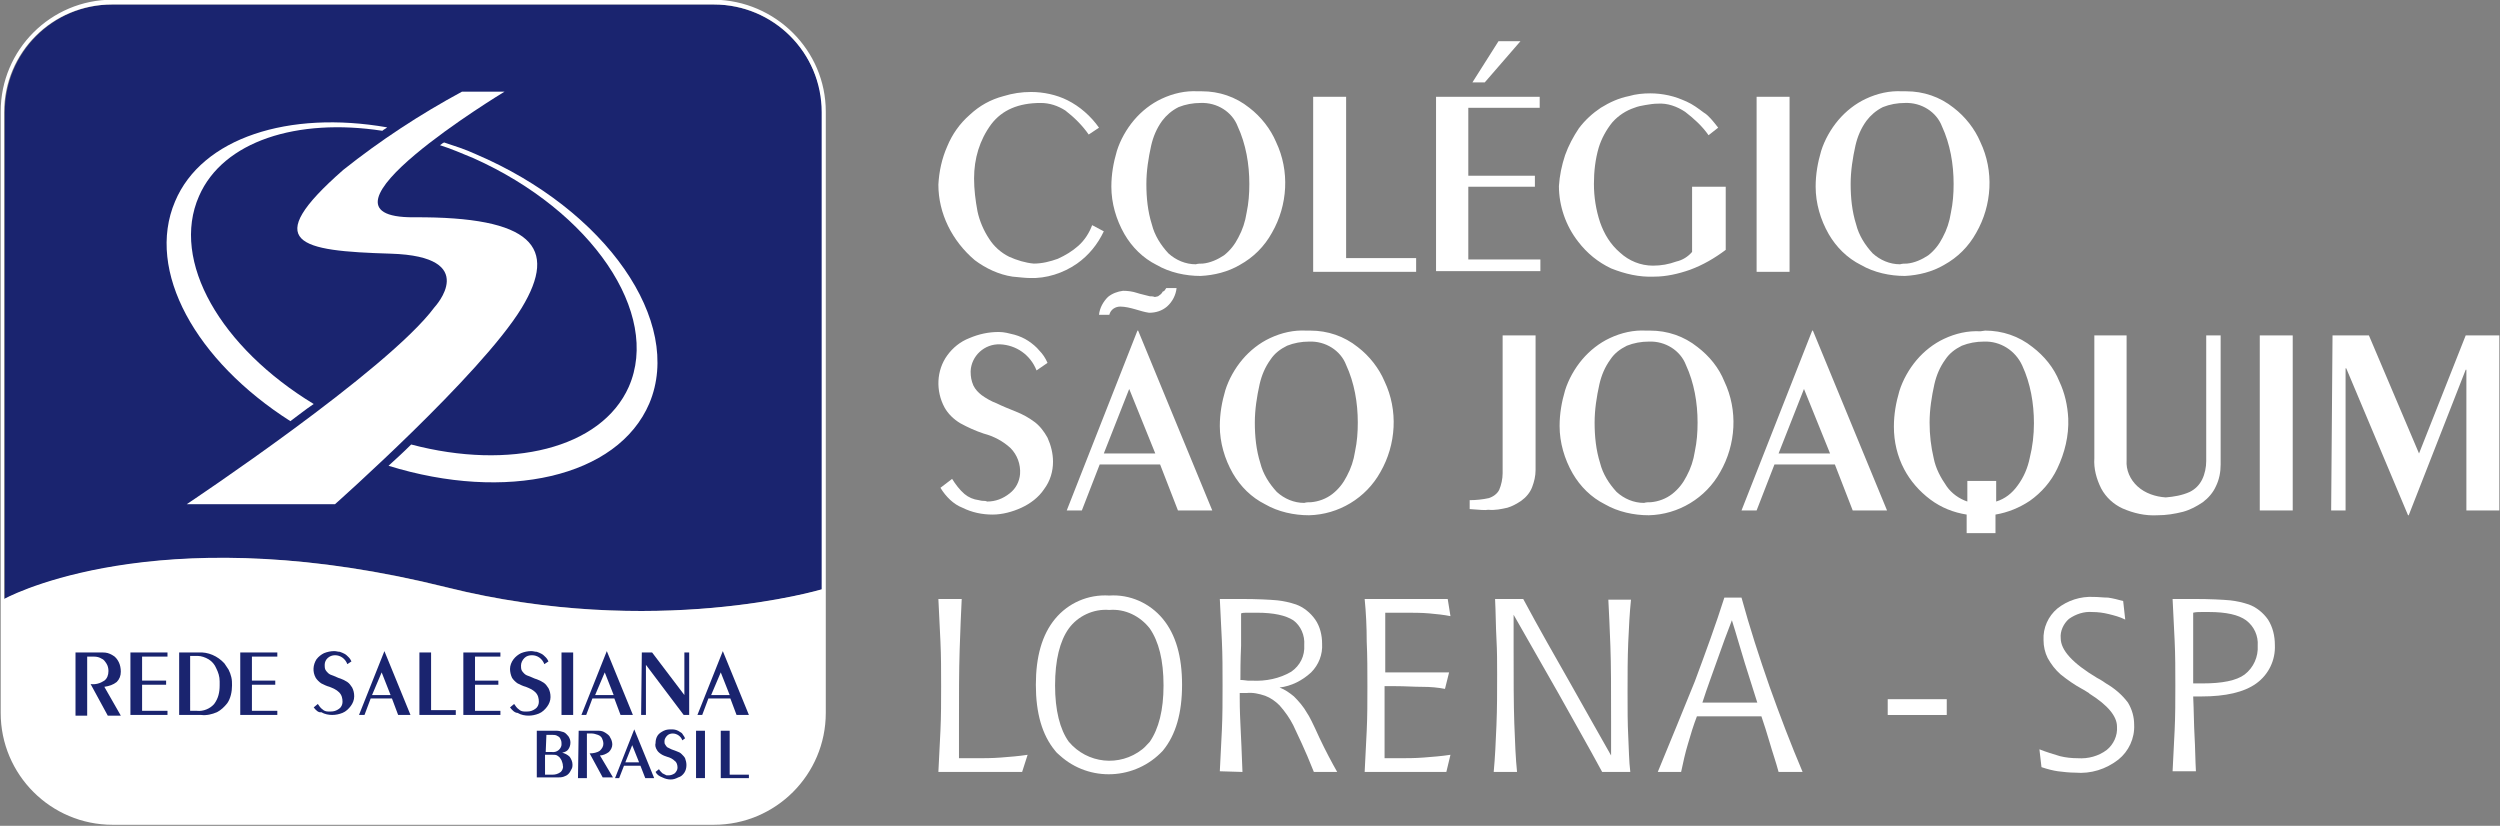 <svg xmlns="http://www.w3.org/2000/svg" xmlns:xlink="http://www.w3.org/1999/xlink" id="Camada_1" x="0px" y="0px" viewBox="0 0 364.2 120.3" style="enable-background:new 0 0 364.2 120.3;" xml:space="preserve"><rect x="0" y="0" width="364.2" height="120.3" fill="#808080" stroke="none"/><style type="text/css">	.st0{fill:#1A246F;}	.st1{fill:#FFFFFF;}</style><g id="Grupo_3460" transform="translate(-291 -3583)">	<g id="Grupo_2972" transform="translate(0 599.454)">		<path id="Caminho_417" class="st0" d="M395,2984.2h-87.6c-8.7,0-15.7,7-15.7,15.7v70.9c2.8-1.4,24.7-11.6,64.4-1.7   c30.4,7.6,54.7,0.3,54.7,0.3v-69.5C410.7,2991.2,403.6,2984.2,395,2984.2"></path>		<path id="Caminho_418" class="st1" d="M410.7,3069.4c0,0-24.3,7.3-54.7-0.3c-39.7-9.9-61.6,0.2-64.4,1.7v-70.9   c0-8.7,7-15.7,15.7-15.7H395c8.7,0,15.7,7,15.7,15.7V3069.4z M395,2983.5h-87.6c-9,0-16.3,7.3-16.3,16.3v87.6   c0,9,7.3,16.3,16.3,16.3H395c9,0,16.3-7.3,16.3-16.3v-87.6C411.3,2990.9,404,2983.6,395,2983.5"></path>		<path id="Caminho_419" class="st0" d="M302.1,3078.6h3.9c0.5,0,0.9,0.1,1.4,0.4c0.4,0.2,0.7,0.6,0.9,1c0.2,0.4,0.3,0.9,0.3,1.4   c0,0.6-0.2,1.1-0.6,1.5c-0.5,0.4-1.1,0.6-1.8,0.7l2.4,4.2h-1.9l-2.5-4.6c0.7,0.1,1.4-0.1,2-0.5c0.4-0.3,0.6-0.8,0.6-1.4   c0-0.4-0.1-0.8-0.3-1.1c-0.2-0.3-0.4-0.6-0.7-0.7c-0.3-0.2-0.7-0.3-1.1-0.3h-1v8.6h-1.7V3078.6z"></path>		<path id="Caminho_420" class="st0" d="M310,3078.6h5.4v0.6h-3.7v3.5h3.5v0.6h-3.5v3.8h3.7v0.6H310V3078.6z"></path>		<path id="Caminho_421" class="st0" d="M318.6,3087.1h1.1c0.9,0.1,1.9-0.3,2.5-1c0.6-0.8,0.8-1.7,0.8-2.7c0-0.3,0-0.4,0-0.6   c0-0.7-0.2-1.3-0.5-1.9c-0.2-0.5-0.6-1-1.1-1.3c-0.5-0.3-1.1-0.5-1.6-0.5h-1.1V3087.1z M316.9,3078.6h3c1.4-0.1,2.8,0.5,3.8,1.6   c0.2,0.3,0.4,0.6,0.6,0.9c0.2,0.4,0.3,0.7,0.4,1.1c0.1,0.4,0.1,0.8,0.1,1.2c0,0.9-0.2,1.9-0.7,2.6c-0.4,0.5-0.9,1-1.5,1.3   c-0.7,0.3-1.5,0.5-2.3,0.4h-3.2V3078.6z"></path>		<path id="Caminho_422" class="st0" d="M326,3078.6h5.4v0.6h-3.7v3.5h3.4v0.6h-3.4v3.8h3.7v0.6H326V3078.6z"></path>		<path id="Caminho_423" class="st0" d="M336.7,3086.6l0.6-0.5c0.2,0.3,0.4,0.6,0.7,0.8c0.2,0.2,0.5,0.3,0.8,0.3c0,0,0.1,0,0.2,0   c0.1,0,0.1,0,0.2,0c0.4,0,0.8-0.1,1.2-0.4c0.3-0.2,0.5-0.6,0.5-1c0-0.5-0.1-1-0.5-1.4c-0.4-0.4-0.9-0.6-1.4-0.8   c-0.4-0.1-0.8-0.3-1.2-0.5c-0.3-0.2-0.6-0.5-0.8-0.8c-0.5-0.9-0.4-1.9,0.1-2.7c0.3-0.4,0.7-0.7,1.1-0.9c0.5-0.2,1-0.3,1.5-0.3   c0.3,0,0.5,0.1,0.8,0.1c0.3,0.1,0.5,0.2,0.7,0.3c0.2,0.1,0.4,0.3,0.6,0.5c0.2,0.2,0.3,0.4,0.4,0.6l-0.6,0.4   c-0.3-0.8-1-1.3-1.8-1.3c-0.8,0-1.5,0.6-1.5,1.4c0,0,0,0,0,0c0,0.2,0,0.5,0.1,0.7c0.1,0.2,0.3,0.4,0.4,0.5   c0.2,0.2,0.5,0.3,0.8,0.4c0.3,0.1,0.6,0.3,1,0.4c0.3,0.1,0.7,0.3,1,0.5c0.3,0.2,0.5,0.5,0.7,0.8c0.2,0.4,0.3,0.8,0.3,1.3   c0,0.5-0.2,1-0.5,1.4c-0.3,0.4-0.7,0.8-1.2,1c-0.5,0.2-1,0.3-1.5,0.3c-0.5,0-1.1-0.1-1.6-0.4C337.4,3087.4,337,3087,336.7,3086.6"></path>		<path id="Caminho_424" class="st0" d="M345.2,3084.8h2.7l-1.3-3.3L345.2,3084.8z M343.3,3087.7l3.7-9.3h0l3.8,9.3h-1.8l-0.9-2.4   H345l-0.9,2.4H343.3z"></path>		<path id="Caminho_425" class="st0" d="M352.1,3078.6h1.7v8.4h3.6v0.7h-5.3V3078.6z"></path>		<path id="Caminho_426" class="st0" d="M358.5,3078.6h5.4v0.6h-3.7v3.5h3.4v0.6h-3.4v3.8h3.7v0.6h-5.4V3078.6z"></path>		<path id="Caminho_427" class="st0" d="M365.3,3086.6l0.6-0.5c0.2,0.3,0.4,0.6,0.7,0.8c0.2,0.2,0.5,0.3,0.8,0.3c0,0,0.1,0,0.2,0   c0.1,0,0.1,0,0.2,0c0.4,0,0.8-0.1,1.2-0.4c0.3-0.2,0.5-0.6,0.5-1c0-0.5-0.1-1-0.5-1.4c-0.4-0.4-0.9-0.6-1.4-0.8   c-0.4-0.1-0.8-0.3-1.2-0.5c-0.3-0.2-0.6-0.5-0.8-0.8c-0.2-0.4-0.3-0.9-0.3-1.3c0-0.5,0.2-1,0.5-1.4c0.3-0.4,0.7-0.7,1.1-0.9   c0.5-0.2,1-0.3,1.5-0.3c0.3,0,0.5,0.1,0.8,0.1c0.3,0.1,0.5,0.2,0.7,0.3c0.2,0.1,0.4,0.3,0.6,0.5c0.2,0.2,0.3,0.4,0.4,0.6l-0.6,0.4   c-0.3-0.8-1-1.3-1.8-1.3c-0.4,0-0.8,0.1-1.1,0.4c-0.3,0.3-0.5,0.7-0.5,1.1c0,0.2,0,0.5,0.1,0.7c0.1,0.2,0.3,0.4,0.4,0.5   c0.2,0.2,0.5,0.3,0.8,0.4c0.3,0.1,0.6,0.3,1,0.4c0.3,0.1,0.7,0.3,1,0.5c0.3,0.2,0.5,0.5,0.7,0.8c0.2,0.4,0.3,0.8,0.3,1.3   c0,0.5-0.2,1-0.5,1.4c-0.3,0.4-0.7,0.8-1.2,1c-0.5,0.2-1,0.3-1.5,0.3c-0.5,0-1.1-0.1-1.6-0.4C366,3087.4,365.6,3087,365.3,3086.6"></path>		<rect id="Ret&#xE2;ngulo_626" x="372.8" y="3078.6" class="st0" width="1.7" height="9.1"></rect>		<path id="Caminho_428" class="st0" d="M377.7,3084.8h2.7l-1.3-3.3L377.7,3084.8z M375.7,3087.7l3.7-9.3h0l3.8,9.3h-1.8l-0.9-2.4   h-3.2l-0.9,2.4L375.7,3087.7z"></path>		<path id="Caminho_429" class="st0" d="M384.5,3078.6h1.5l4.7,6.2h0v-6.2h0.7v9.1h-0.8l-5.5-7.3h0v7.3h-0.7L384.5,3078.6z"></path>		<path id="Caminho_430" class="st0" d="M394.6,3084.8h2.7l-1.3-3.3L394.6,3084.8z M392.6,3087.7l3.7-9.3h0l3.8,9.3h-1.8l-0.9-2.4   h-3.2l-0.9,2.4L392.6,3087.7z"></path>		<path id="Caminho_431" class="st0" d="M370.5,3096.4h1c0.4,0,0.8-0.1,1.2-0.4c0.2-0.2,0.4-0.6,0.3-0.9c0-0.3-0.1-0.5-0.2-0.8   c-0.1-0.2-0.3-0.5-0.5-0.6c-0.2-0.2-0.5-0.2-0.8-0.2h-1.1V3096.4z M370.5,3093.1h0.9c0.7,0.1,1.3-0.4,1.4-1c0-0.1,0-0.2,0-0.3   c0-0.3-0.1-0.5-0.2-0.7c-0.1-0.2-0.3-0.3-0.5-0.4c-0.2-0.1-0.5-0.1-0.7-0.1h-0.8L370.5,3093.1z M369.2,3090h2.9   c0.3,0,0.7,0.1,1,0.2c0.3,0.1,0.5,0.4,0.7,0.6c0.2,0.3,0.3,0.6,0.3,0.9c0,0.4-0.1,0.7-0.3,1c-0.2,0.3-0.5,0.4-0.9,0.5v0   c0.4,0.1,0.8,0.3,1.1,0.6c0.2,0.3,0.4,0.7,0.4,1.1c0,0.3,0,0.5-0.2,0.8c-0.1,0.2-0.2,0.4-0.4,0.6c-0.2,0.2-0.4,0.3-0.7,0.4   c-0.3,0.1-0.6,0.1-0.9,0.1h-3V3090z"></path>		<path id="Caminho_432" class="st0" d="M375.3,3090h2.9c0.4,0,0.7,0.1,1,0.3c0.3,0.2,0.6,0.4,0.7,0.7c0.2,0.3,0.3,0.7,0.3,1   c0,0.4-0.2,0.8-0.5,1.1c-0.4,0.3-0.9,0.5-1.3,0.5l1.9,3.2h-1.5l-1.9-3.5c0.5,0,1.1-0.1,1.5-0.4c0.3-0.3,0.5-0.6,0.5-1   c0-0.3-0.1-0.6-0.2-0.8c-0.1-0.2-0.3-0.4-0.6-0.5c-0.3-0.1-0.6-0.2-0.9-0.2h-0.7v6.5h-1.3L375.3,3090z"></path>		<path id="Caminho_433" class="st0" d="M382.1,3094.6h2l-1-2.5L382.1,3094.6z M380.6,3096.9l2.8-7.1h0l2.9,7.1H385l-0.7-1.8h-2.4   l-0.7,1.8H380.6z"></path>		<path id="Caminho_434" class="st0" d="M386.5,3096l0.5-0.4c0.1,0.2,0.3,0.4,0.5,0.6c0.2,0.1,0.4,0.2,0.6,0.3c0,0,0.1,0,0.2,0   c0.1,0,0.1,0,0.1,0c0.3,0,0.6-0.1,0.9-0.3c0.2-0.2,0.4-0.5,0.4-0.8c0-0.4-0.1-0.8-0.4-1c-0.3-0.3-0.7-0.5-1.1-0.6   c-0.3-0.1-0.6-0.2-0.9-0.4c-0.3-0.2-0.5-0.4-0.6-0.6c-0.2-0.3-0.3-0.7-0.2-1c0-0.4,0.1-0.8,0.3-1.1c0.2-0.3,0.5-0.5,0.9-0.7   c0.4-0.2,0.8-0.2,1.2-0.2c0.4,0,0.8,0.1,1.2,0.4c0.2,0.1,0.3,0.2,0.4,0.4c0.1,0.1,0.2,0.3,0.3,0.5l-0.4,0.3c-0.2-0.6-0.8-1-1.4-1   c-0.3,0-0.6,0.1-0.8,0.3c-0.2,0.2-0.4,0.5-0.4,0.8c0,0.2,0,0.4,0.1,0.5c0.1,0.2,0.2,0.3,0.3,0.4c0.2,0.1,0.4,0.2,0.6,0.3l0.8,0.3   c0.3,0.1,0.5,0.2,0.7,0.4c0.2,0.2,0.4,0.4,0.5,0.6c0.1,0.3,0.2,0.6,0.2,1c0,0.4-0.1,0.8-0.3,1.1c-0.2,0.3-0.5,0.6-0.9,0.7   c-0.4,0.2-0.7,0.3-1.1,0.3c-0.4,0-0.8-0.1-1.2-0.3C387,3096.6,386.7,3096.4,386.5,3096"></path>		<rect id="Ret&#xE2;ngulo_627" x="392.4" y="3090" class="st0" width="1.3" height="6.9"></rect>		<path id="Caminho_435" class="st0" d="M396,3090h1.3v6.4h2.8v0.5H396V3090z"></path>		<path id="Caminho_436" class="st1" d="M364.5,2996.9c0,0-30.4,18.4-13.2,18.3c17.2-0.1,21.1,4.3,15.7,13.2   c-5.9,9.7-27.2,28.6-27.2,28.6h-21.6c0,0,29.3-19.5,36.1-28.7c0,0,6.9-7.4-6.4-7.8s-19.1-1.5-6.9-12.2c5.4-4.3,11.2-8.1,17.3-11.4   H364.5z"></path>		<path id="Caminho_437" class="st1" d="M360.3,3006c-1.5-0.7-3.1-1.2-4.6-1.7c-0.1,0-0.1,0.1-0.2,0.1c-0.1,0.1-0.3,0.2-0.4,0.3   c1.6,0.5,3.2,1.2,4.9,1.9c17.2,7.7,27.3,22.6,22.6,33.3c-4,9-17.3,12.2-31.7,8.4c-1.1,1.1-2.2,2.1-3.3,3.1   c17.1,5.3,33.4,1.7,38-9.1C390.6,3030.4,379.3,3014.1,360.3,3006"></path>		<path id="Caminho_438" class="st1" d="M320,3012.1c3.5-8,14.3-11.4,26.7-9.5c0.2-0.2,0.5-0.3,0.7-0.5c-14.3-2.5-27,1.5-30.9,10.8   c-4.3,10.1,3,23.2,16.8,32c1.1-0.8,2.2-1.7,3.4-2.5C323.2,3034.2,315.8,3021.6,320,3012.1"></path>	</g>	<g id="Grupo_2964" transform="translate(427.703 3589)">		<g id="Grupo_384">			<path id="Caminho_308" class="st1" d="M21.9,13.6c-0.9-1.3-2.1-2.5-3.4-3.5C17.4,9.4,16.2,9,14.9,9c-3.2,0-5.6,1-7.2,3.1    C6,14.4,5.2,17.1,5.2,20c0,1.6,0.2,3.2,0.5,4.8c0.3,1.4,0.9,2.8,1.7,4c0.7,1.1,1.7,2,2.9,2.6c1.1,0.5,2.4,0.9,3.6,1    c1.2,0,2.4-0.3,3.5-0.7c1.1-0.5,2.1-1.1,3-1.9c0.9-0.8,1.6-1.9,2-3l1.7,0.9c-0.9,1.9-2.2,3.5-3.9,4.7c-2,1.4-4.5,2.2-6.9,2.1    c-0.6,0-1.4-0.1-2.5-0.2c-2-0.3-3.9-1.2-5.5-2.4C2,29.1,0,25.1,0,20.9c0.1-1.9,0.5-3.8,1.3-5.6C2,13.6,3.1,12,4.6,10.7    C6,9.4,7.6,8.5,9.5,8c1.3-0.4,2.6-0.6,4-0.6c1.8,0,3.7,0.4,5.3,1.2c1.8,0.9,3.4,2.3,4.6,4L21.9,13.6z"></path>			<path id="Caminho_309" class="st1" d="M38.4,7.3c2.5,0,4.9,0.8,6.9,2.4c1.7,1.3,3.1,3.1,3.9,5c2,4.2,1.7,9.2-0.6,13.2    c-1.1,2-2.7,3.6-4.7,4.7c-1.7,1-3.7,1.5-5.7,1.6c-2.2,0-4.5-0.5-6.4-1.6c-2-1-3.6-2.6-4.7-4.5c-1.2-2.1-1.9-4.5-1.9-6.9    c0-1.8,0.3-3.5,0.8-5.2c0.5-1.6,1.4-3.2,2.5-4.5c1.1-1.3,2.5-2.4,4-3.1c1.7-0.8,3.5-1.2,5.3-1.1L38.4,7.3z M38.2,9    c-1.1,0-2.2,0.2-3.2,0.6c-1,0.5-1.8,1.2-2.4,2c-0.8,1.1-1.3,2.3-1.6,3.6c-0.4,1.8-0.7,3.7-0.7,5.6c0,2,0.2,4,0.8,5.9    c0.4,1.6,1.3,3,2.4,4.2c1.1,1,2.5,1.6,4,1.6c0.3-0.1,0.7-0.1,1-0.1c1.1-0.1,2.2-0.6,3.1-1.2c0.9-0.7,1.6-1.6,2.1-2.6    c0.6-1.1,1-2.3,1.2-3.6c0.3-1.4,0.4-2.8,0.4-4.2c0-2.9-0.5-5.8-1.7-8.4C42.8,10.3,40.6,8.9,38.2,9L38.2,9z"></path>			<path id="Caminho_310" class="st1" d="M54.6,8.1h4.8v23.5h10.2v2h-15L54.6,8.1z"></path>			<path id="Caminho_311" class="st1" d="M72.5,8.1h15.1v1.6H77.2v9.9h9.7v1.6h-9.7v10.6h10.5v1.7H72.5L72.5,8.1z M84.8,0l-5.2,6    h-1.8l3.8-6H84.8z"></path>			<path id="Caminho_312" class="st1" d="M113.6,12.6l-1.4,1.1c-0.9-1.3-2.1-2.4-3.4-3.4c-1.2-0.8-2.6-1.3-4-1.2    c-0.6,0-1.2,0.1-1.8,0.2c-0.6,0.1-1.1,0.2-1.6,0.4c-1.2,0.4-2.3,1.1-3.2,2.1c-0.9,1.1-1.6,2.4-2,3.7c-0.5,1.7-0.7,3.5-0.7,5.3    c0,1.9,0.3,3.8,0.9,5.6c0.6,1.7,1.5,3.2,2.9,4.4c1.3,1.2,3,1.9,4.8,1.9c1.2,0,2.3-0.2,3.4-0.6c0.9-0.2,1.7-0.7,2.3-1.4v-9.5h4.9    v9.2c-1.6,1.2-3.3,2.2-5.2,2.9c-1.7,0.6-3.5,1-5.2,1c-2.2,0.1-4.3-0.4-6.3-1.2c-1.9-0.9-3.5-2.2-4.8-3.9    c-1.8-2.3-2.8-5.2-2.8-8.1c0.1-1.5,0.4-3,0.9-4.5c0.5-1.4,1.2-2.7,2-3.9c0.9-1.2,2-2.2,3.2-3c1.3-0.8,2.6-1.4,4.1-1.7    c1-0.3,2.1-0.4,3.1-0.4c0.9,0,1.8,0.1,2.7,0.3c0.9,0.2,1.7,0.5,2.6,0.9c0.9,0.4,1.7,1,2.5,1.6C112.2,10.8,112.9,11.7,113.6,12.6z    "></path>			<path id="Caminho_313" class="st1" d="M119.2,8.1h4.8v25.5h-4.8V8.1z"></path>			<path id="Caminho_314" class="st1" d="M141,7.3c2.5,0,4.9,0.8,6.9,2.4c1.7,1.3,3.1,3.1,3.9,5c2,4.2,1.7,9.2-0.6,13.2    c-1.1,2-2.7,3.6-4.7,4.7c-1.7,1-3.7,1.5-5.7,1.6c-2.2,0-4.5-0.5-6.4-1.6c-2-1-3.6-2.6-4.7-4.5c-1.2-2.1-1.9-4.5-1.9-6.9    c0-1.8,0.3-3.5,0.8-5.2c0.5-1.6,1.4-3.2,2.5-4.5c1.1-1.3,2.5-2.4,4-3.1c1.7-0.8,3.5-1.2,5.3-1.1L141,7.3z M140.8,9    c-1.1,0-2.2,0.2-3.2,0.6c-1,0.5-1.8,1.2-2.4,2c-0.8,1.1-1.3,2.3-1.6,3.6c-0.4,1.8-0.7,3.7-0.7,5.6c0,2,0.2,4,0.8,5.9    c0.4,1.6,1.3,3,2.4,4.2c1.1,1,2.5,1.6,4,1.6c0.3-0.1,0.7-0.1,1-0.1c1.1-0.1,2.2-0.6,3.1-1.2c0.9-0.7,1.6-1.6,2.1-2.6    c0.6-1.1,1-2.3,1.2-3.6c0.3-1.4,0.4-2.8,0.4-4.2c0-2.9-0.5-5.8-1.7-8.4C145.4,10.3,143.2,8.9,140.8,9L140.8,9z"></path>		</g>		<g id="Grupo_385" transform="translate(0 35.963)">			<path id="Caminho_315" class="st1" d="M0.3,29.1L2,27.8c0.5,0.8,1.1,1.6,1.8,2.2c0.6,0.5,1.3,0.8,2.1,0.9c0.1,0,0.3,0.1,0.6,0.1    c0.2,0,0.4,0,0.6,0.1c1.2,0,2.3-0.4,3.3-1.2c0.9-0.7,1.4-1.7,1.5-2.8c0.1-1.4-0.4-2.8-1.4-3.8c-1.1-1-2.4-1.7-3.9-2.1    c-1.2-0.4-2.3-0.9-3.4-1.5c-1-0.6-1.8-1.4-2.3-2.3c-1.3-2.4-1.2-5.4,0.4-7.6c0.8-1.1,1.9-2,3.2-2.5c1.4-0.6,2.8-0.9,4.3-0.9    c0.8,0,1.5,0.2,2.3,0.4c0.7,0.2,1.4,0.5,2,0.9c0.6,0.4,1.2,0.9,1.6,1.4c0.5,0.5,0.9,1.1,1.2,1.8l-1.6,1.1    C13.4,9.7,11.3,8.3,9,8.2c-2.3-0.1-4.2,1.7-4.3,3.9c0,0,0,0.1,0,0.1c0,0.7,0.1,1.3,0.4,2c0.3,0.6,0.7,1,1.2,1.4    c0.7,0.5,1.4,0.9,2.2,1.2c0.8,0.4,1.8,0.8,2.8,1.2c1,0.4,1.9,0.9,2.7,1.5c0.8,0.6,1.4,1.4,1.9,2.3c0.5,1.1,0.8,2.3,0.8,3.5    c0,1.4-0.4,2.8-1.3,4c-0.8,1.2-2,2.1-3.3,2.7c-1.3,0.6-2.8,1-4.2,1c-1.5,0-3-0.3-4.4-1C2.2,31.5,1.1,30.4,0.3,29.1z"></path>			<path id="Caminho_316" class="st1" d="M18.7,32.4L29,6.2h0.1l10.8,26.2h-5l-2.6-6.7h-8.8l-2.6,6.7H18.7z M23.4,3.9    c0.1-1,0.6-1.9,1.3-2.6c0.6-0.5,1.4-0.8,2.2-0.9c0.7,0,1.4,0.1,2,0.3c0.6,0.2,1.2,0.3,1.9,0.5c0.2,0,0.5,0,0.7,0.1    c0.2,0,0.4-0.1,0.5-0.1c0.1-0.1,0.3-0.2,0.4-0.3c0.1-0.1,0.2-0.2,0.3-0.4C32.9,0.5,33,0.3,33.2,0h1.5c-0.1,1-0.6,2-1.4,2.7    c-0.7,0.6-1.6,0.9-2.6,0.9c-0.7-0.1-1.3-0.3-2-0.5c-0.7-0.2-1.5-0.4-2.2-0.4c-0.7,0-1.4,0.4-1.6,1.2L23.4,3.9z M24.1,24.1h7.5    l-3.8-9.4L24.1,24.1z"></path>			<path id="Caminho_317" class="st1" d="M54.2,6.2c2.5,0,4.9,0.8,6.9,2.4c1.7,1.3,3.1,3.1,3.9,5c2,4.2,1.7,9.2-0.6,13.2    c-2.1,3.8-6.1,6.2-10.4,6.3c-2.2,0-4.5-0.5-6.4-1.6c-2-1-3.6-2.6-4.7-4.5c-1.2-2.1-1.9-4.5-1.9-6.9c0-1.8,0.3-3.5,0.8-5.2    c0.5-1.6,1.4-3.2,2.5-4.5c1.1-1.3,2.5-2.4,4-3.1c1.7-0.8,3.5-1.2,5.3-1.1L54.2,6.2z M54,7.8c-1.1,0-2.2,0.2-3.2,0.6    c-1,0.5-1.8,1.1-2.4,2c-0.8,1.1-1.3,2.3-1.6,3.6c-0.4,1.8-0.7,3.7-0.7,5.6c0,2,0.2,4,0.8,5.9c0.4,1.6,1.3,3,2.4,4.2    c1.1,1,2.5,1.6,4,1.6c0.3-0.1,0.7-0.1,1-0.1c1.1-0.1,2.2-0.5,3.1-1.2c0.9-0.7,1.6-1.6,2.1-2.6c0.6-1.1,1-2.3,1.2-3.6    c0.3-1.4,0.4-2.8,0.4-4.2c0-2.9-0.5-5.8-1.7-8.4C58.6,9.1,56.4,7.7,54,7.8z"></path>			<path id="Caminho_318" class="st1" d="M77.4,32.2v-1.3c0.9,0,1.9-0.1,2.8-0.3c0.6-0.2,1.2-0.6,1.5-1.2c0.3-0.7,0.5-1.6,0.5-2.4    V6.9H87v19.6c0,0.9-0.2,1.7-0.5,2.5c-0.3,0.8-0.9,1.5-1.6,2c-0.6,0.4-1.3,0.8-2,1c-0.9,0.2-1.8,0.4-2.8,0.3    C79.7,32.4,78.8,32.3,77.4,32.2z"></path>			<path id="Caminho_319" class="st1" d="M103.7,6.2c2.5,0,4.9,0.8,6.9,2.4c1.7,1.3,3.1,3,3.9,5c2,4.2,1.7,9.2-0.6,13.2    c-2.1,3.8-6.1,6.2-10.4,6.3c-2.2,0-4.5-0.5-6.4-1.6c-2-1-3.6-2.6-4.7-4.5c-1.2-2.1-1.9-4.5-1.9-6.9c0-1.8,0.3-3.5,0.8-5.2    c0.5-1.6,1.4-3.2,2.5-4.5c1.1-1.3,2.5-2.4,4-3.1c1.7-0.8,3.5-1.2,5.3-1.1L103.7,6.2z M103.5,7.8c-1.1,0-2.2,0.2-3.2,0.6    c-1,0.5-1.8,1.1-2.4,2c-0.8,1.1-1.3,2.3-1.6,3.6c-0.4,1.8-0.7,3.7-0.7,5.6c0,2,0.2,4,0.8,5.9c0.4,1.6,1.3,3,2.4,4.2    c1.1,1,2.5,1.6,4,1.6c0.3-0.1,0.7-0.1,1-0.1c1.1-0.1,2.2-0.5,3.1-1.2c0.9-0.7,1.6-1.6,2.1-2.6c0.6-1.1,1-2.3,1.2-3.6    c0.3-1.4,0.4-2.8,0.4-4.2c0-2.9-0.5-5.8-1.7-8.4C108.1,9.1,105.9,7.7,103.5,7.8L103.5,7.8z"></path>			<path id="Caminho_320" class="st1" d="M117,32.4l10.3-26.2h0.1l10.8,26.2h-5l-2.6-6.7h-8.8l-2.6,6.7H117z M122.4,24.1h7.5    l-3.8-9.4L122.4,24.1z"></path>			<path id="Caminho_321" class="st1" d="M152.5,6.2c2.5,0,4.9,0.8,6.9,2.4c1.7,1.3,3.1,3,3.9,5c0.8,1.7,1.2,3.5,1.3,5.4    c0.1,2.5-0.5,5-1.6,7.3c-0.9,1.9-2.3,3.5-4,4.7c-1.5,1-3.2,1.7-5,2v2.7h-4.2v-2.7c-1.9-0.3-3.7-1-5.3-2.2    c-1.6-1.2-2.9-2.7-3.8-4.4c-1-1.9-1.5-4-1.5-6.2c0-1.8,0.3-3.5,0.8-5.2c0.5-1.6,1.4-3.2,2.5-4.5c1.1-1.3,2.5-2.4,4-3.1    c1.7-0.8,3.5-1.2,5.3-1.1L152.5,6.2z M152.3,7.8c-1.1,0-2.2,0.2-3.2,0.6c-1,0.5-1.8,1.1-2.4,2c-0.8,1.1-1.3,2.3-1.6,3.6    c-0.4,1.8-0.7,3.7-0.7,5.6c0,1.8,0.2,3.5,0.6,5.2c0.3,1.5,1,2.8,1.9,4.1c0.7,1,1.8,1.8,3,2.2v-3h4.2v3c1.3-0.4,2.3-1.2,3.1-2.3    c0.9-1.2,1.5-2.6,1.8-4.1c0.4-1.6,0.6-3.3,0.6-5c0-2.9-0.5-5.8-1.7-8.4C156.9,9.1,154.7,7.7,152.3,7.8L152.3,7.8z"></path>			<path id="Caminho_322" class="st1" d="M173.1,6.9v18.2c-0.1,1.4,0.5,2.8,1.6,3.8c1.1,1,2.6,1.5,4.1,1.6c1.2-0.1,2.4-0.3,3.5-0.8    c0.8-0.4,1.4-1,1.8-1.8c0.4-0.8,0.6-1.8,0.6-2.7V6.9h2.1v18.8c0,1.1-0.2,2.2-0.7,3.2c-0.4,0.9-1.1,1.7-1.9,2.3    c-0.9,0.6-1.8,1.1-2.9,1.4c-1.2,0.3-2.4,0.5-3.7,0.5c-1.8,0.1-3.5-0.3-5.1-1c-1.3-0.6-2.4-1.6-3.1-2.9c-0.7-1.4-1.1-2.9-1-4.4    V6.9H173.1z"></path>			<path id="Caminho_323" class="st1" d="M192.5,6.9h4.8v25.5h-4.8V6.9z"></path>			<path id="Caminho_324" class="st1" d="M203.1,6.9h5.3l7.3,17.2l6.8-17.2h4.9v25.5h-4.8V11.9h-0.1l-8.3,21.2h-0.1l-9-21.4h-0.1    v20.7h-2.1L203.1,6.9z"></path>		</g>		<g id="Grupo_386" transform="translate(0 80.759)">			<path id="Caminho_325" class="st1" d="M0,0.5h3.4C3.3,2.4,3.2,4.9,3.1,7.9C3,10.9,3,14.6,3,19.1v4.6h2.3c1.3,0,2.5,0,3.8-0.1    c1.3-0.1,2.6-0.2,3.9-0.4l-0.8,2.5H0c0.1-1.9,0.2-3.9,0.3-6s0.1-4.3,0.1-6.5c0-2.2,0-4.4-0.1-6.5S0.1,2.5,0,0.5z"></path>			<path id="Caminho_326" class="st1" d="M24.9,0c3-0.2,5.9,1.1,7.8,3.4c1.9,2.3,2.8,5.5,2.8,9.6c0,4.1-0.9,7.3-2.8,9.6    c-4,4.3-10.7,4.6-15,0.7c-0.2-0.2-0.5-0.4-0.7-0.7c-1.9-2.3-2.8-5.5-2.8-9.6s0.9-7.3,2.8-9.6C18.9,1.1,21.8-0.2,24.9,0z     M24.9,2.1C22.6,1.9,20.3,3,19,4.8c-1.3,1.8-2,4.6-2,8.3c0,3.6,0.7,6.4,2,8.2c2.7,3.2,7.4,3.7,10.7,1.1c0.4-0.3,0.7-0.7,1.1-1.1    c1.3-1.9,2-4.6,2-8.2c0-3.7-0.7-6.4-2-8.3C29.4,3,27.2,1.9,24.9,2.1L24.9,2.1z"></path>			<path id="Caminho_327" class="st1" d="M41,25.6c0.1-1.9,0.2-3.9,0.3-6c0.1-2.1,0.1-4.3,0.1-6.5c0-2.3,0-4.4-0.1-6.5    S41.1,2.5,41,0.5h3.1c2.4,0,4.2,0.1,5.3,0.2c0.9,0.1,1.8,0.3,2.7,0.6c1.1,0.4,2.1,1.2,2.8,2.2c0.7,1,1,2.3,1,3.5    c0.1,1.6-0.5,3.1-1.6,4.2c-1.3,1.2-2.9,2-4.6,2.2c0.8,0.3,1.5,0.8,2.1,1.3c0.7,0.7,1.4,1.5,1.9,2.4c0.3,0.4,0.9,1.6,1.8,3.6    c0.9,1.9,1.8,3.6,2.6,5h-3.4c-1.3-3.3-2.4-5.5-3-6.8c-0.5-1-1.2-2-2-2.9c-0.6-0.6-1.3-1.1-2.1-1.4c-0.9-0.3-1.8-0.5-2.7-0.4    c-0.2,0-0.4,0-0.6,0c-0.1,0-0.2,0-0.4,0v0.6c0,0.6,0,1.9,0.1,3.9c0.1,2,0.2,4.3,0.3,7L41,25.6z M44,12.3c0.5,0,0.9,0.1,1.1,0.1    s0.4,0,0.6,0c2,0.1,4-0.3,5.7-1.3c1.3-0.9,2-2.3,1.9-3.9c0.1-1.4-0.5-2.8-1.6-3.6c-1.1-0.7-2.8-1.1-5.3-1.1c-0.6,0-1.1,0-1.4,0    s-0.7,0-0.9,0.1c0,0.9,0,2.5,0,4.7C44,9.5,44,11.1,44,12.3L44,12.3z"></path>			<path id="Caminho_328" class="st1" d="M62.1,0.5h12.1L74.6,3c-1-0.2-2-0.3-3.1-0.4c-1.1-0.1-2.4-0.1-3.9-0.1h-2.5v8.7h9.3    l-0.6,2.4c-1-0.2-2.1-0.3-3.3-0.3s-2.5-0.1-4-0.1h-1.5v10.5h1.9c1.3,0,2.5,0,3.8-0.1c1.3-0.1,2.6-0.2,3.9-0.4L74,25.7H62.1    c0.1-1.9,0.2-3.9,0.3-6c0.1-2.1,0.1-4.3,0.1-6.5c0-2.2,0-4.4-0.1-6.5C62.4,4.6,62.3,2.5,62.1,0.5z"></path>			<path id="Caminho_329" class="st1" d="M81.1,0.5h4.1c2.3,4.3,4.6,8.3,6.7,12S96,19.8,98,23.3v-4.9c0-4.7,0-8.3-0.1-11    c-0.1-2.7-0.2-4.9-0.3-6.8h3.3c-0.2,1.9-0.3,4-0.4,6.2c-0.1,2.3-0.1,4.7-0.1,7.3c0,2.4,0,4.6,0.1,6.4c0.1,1.9,0.1,3.6,0.3,5.2    h-4.1c-2.1-3.9-4.3-7.7-6.4-11.5c-2.2-3.8-4.3-7.6-6.5-11.4v4.8c0,4.5,0,8.2,0.1,11s0.2,5.2,0.4,7.1h-3.4    c0.2-2.1,0.3-4.4,0.4-6.8c0.1-2.4,0.1-4.9,0.1-7.4c0-1.7,0-3.4-0.1-5.2S81.2,2.5,81.1,0.5z"></path>			<path id="Caminho_330" class="st1" d="M114.5,0.3l0.8,0c0.2,0,0.3,0,0.5,0s0.3,0,0.5,0s0.4,0,0.7,0c1.2,4.4,2.6,8.7,4.1,13    c1.5,4.2,3.1,8.4,4.8,12.4h-3.5c-0.4-1.5-0.9-2.9-1.3-4.3s-0.8-2.6-1.2-3.8h-9.4c-0.5,1.3-0.9,2.6-1.3,4c-0.4,1.3-0.7,2.7-1,4.1    h-3.4c1.9-4.6,3.7-9,5.4-13.2C111.8,8.2,113.3,4.1,114.5,0.3z M115.6,3.6c-0.7,1.8-1.4,3.7-2.1,5.7c-0.7,2-1.5,4.1-2.2,6.3h8    c-0.6-1.9-1.2-3.8-1.8-5.7S116.3,5.8,115.6,3.6z"></path>			<path id="Caminho_331" class="st1" d="M138.3,15.1h8.6v2.3h-8.6V15.1z"></path>			<path id="Caminho_332" class="st1" d="M160.7,25l-0.3-2.6c1,0.4,2,0.7,3,1c0.8,0.2,1.7,0.3,2.6,0.3c1.5,0.1,3-0.3,4.2-1.2    c1-0.8,1.6-2.1,1.5-3.4c0-1.5-1.3-3.1-4-4.8l-0.1-0.1c-0.2-0.1-0.6-0.4-1-0.6c-1.1-0.6-2.1-1.3-3.1-2.1c-0.8-0.7-1.4-1.5-1.9-2.4    c-0.4-0.8-0.6-1.7-0.6-2.6c-0.1-1.8,0.7-3.5,2-4.6c1.5-1.2,3.4-1.8,5.3-1.7c0.7,0,1.4,0.1,2.1,0.1c0.7,0.1,1.5,0.3,2.2,0.5    l0.3,2.7c-0.8-0.4-1.6-0.6-2.4-0.8c-0.8-0.2-1.6-0.3-2.4-0.3c-1.2-0.1-2.4,0.3-3.4,1c-0.8,0.7-1.3,1.8-1.2,2.8    c0,1.8,1.8,3.7,5.3,5.8c0.6,0.3,1,0.6,1.3,0.8c1.2,0.7,2.3,1.6,3.2,2.8c0.6,1,0.9,2.1,0.9,3.2c0.1,2-0.8,3.9-2.3,5.1    c-1.8,1.4-4,2.1-6.3,1.9c-0.8,0-1.7-0.1-2.5-0.2C162.4,25.5,161.6,25.3,160.7,25z"></path>			<path id="Caminho_333" class="st1" d="M179.8,0.5h3.1c2.4,0,4.2,0.1,5.3,0.2c0.9,0.1,1.8,0.3,2.7,0.6c1.1,0.4,2.1,1.2,2.8,2.2    c0.7,1.1,1,2.4,1,3.7c0.1,2.2-0.9,4.3-2.7,5.6c-1.8,1.3-4.5,1.9-8,1.9c-0.1,0-0.3,0-0.6,0c-0.2,0-0.4,0-0.6,0    c0.1,2.1,0.1,4.1,0.2,5.8c0.1,1.7,0.1,3.4,0.2,5.1h-3.4c0.1-1.9,0.2-3.9,0.3-6s0.1-4.3,0.1-6.5c0-2.2,0-4.4-0.1-6.5    S179.9,2.5,179.8,0.5z M182.8,12.8c0.2,0,0.4,0,0.7,0s0.5,0,0.7,0c2.8,0,4.9-0.4,6.1-1.3c1.3-1,2-2.6,1.9-4.2    c0.1-1.4-0.5-2.8-1.7-3.7c-1.1-0.8-2.9-1.2-5.4-1.2c-0.4,0-0.7,0-1.1,0c-0.4,0-0.8,0-1.2,0.1L182.8,12.8z"></path>		</g>	</g></g></svg>